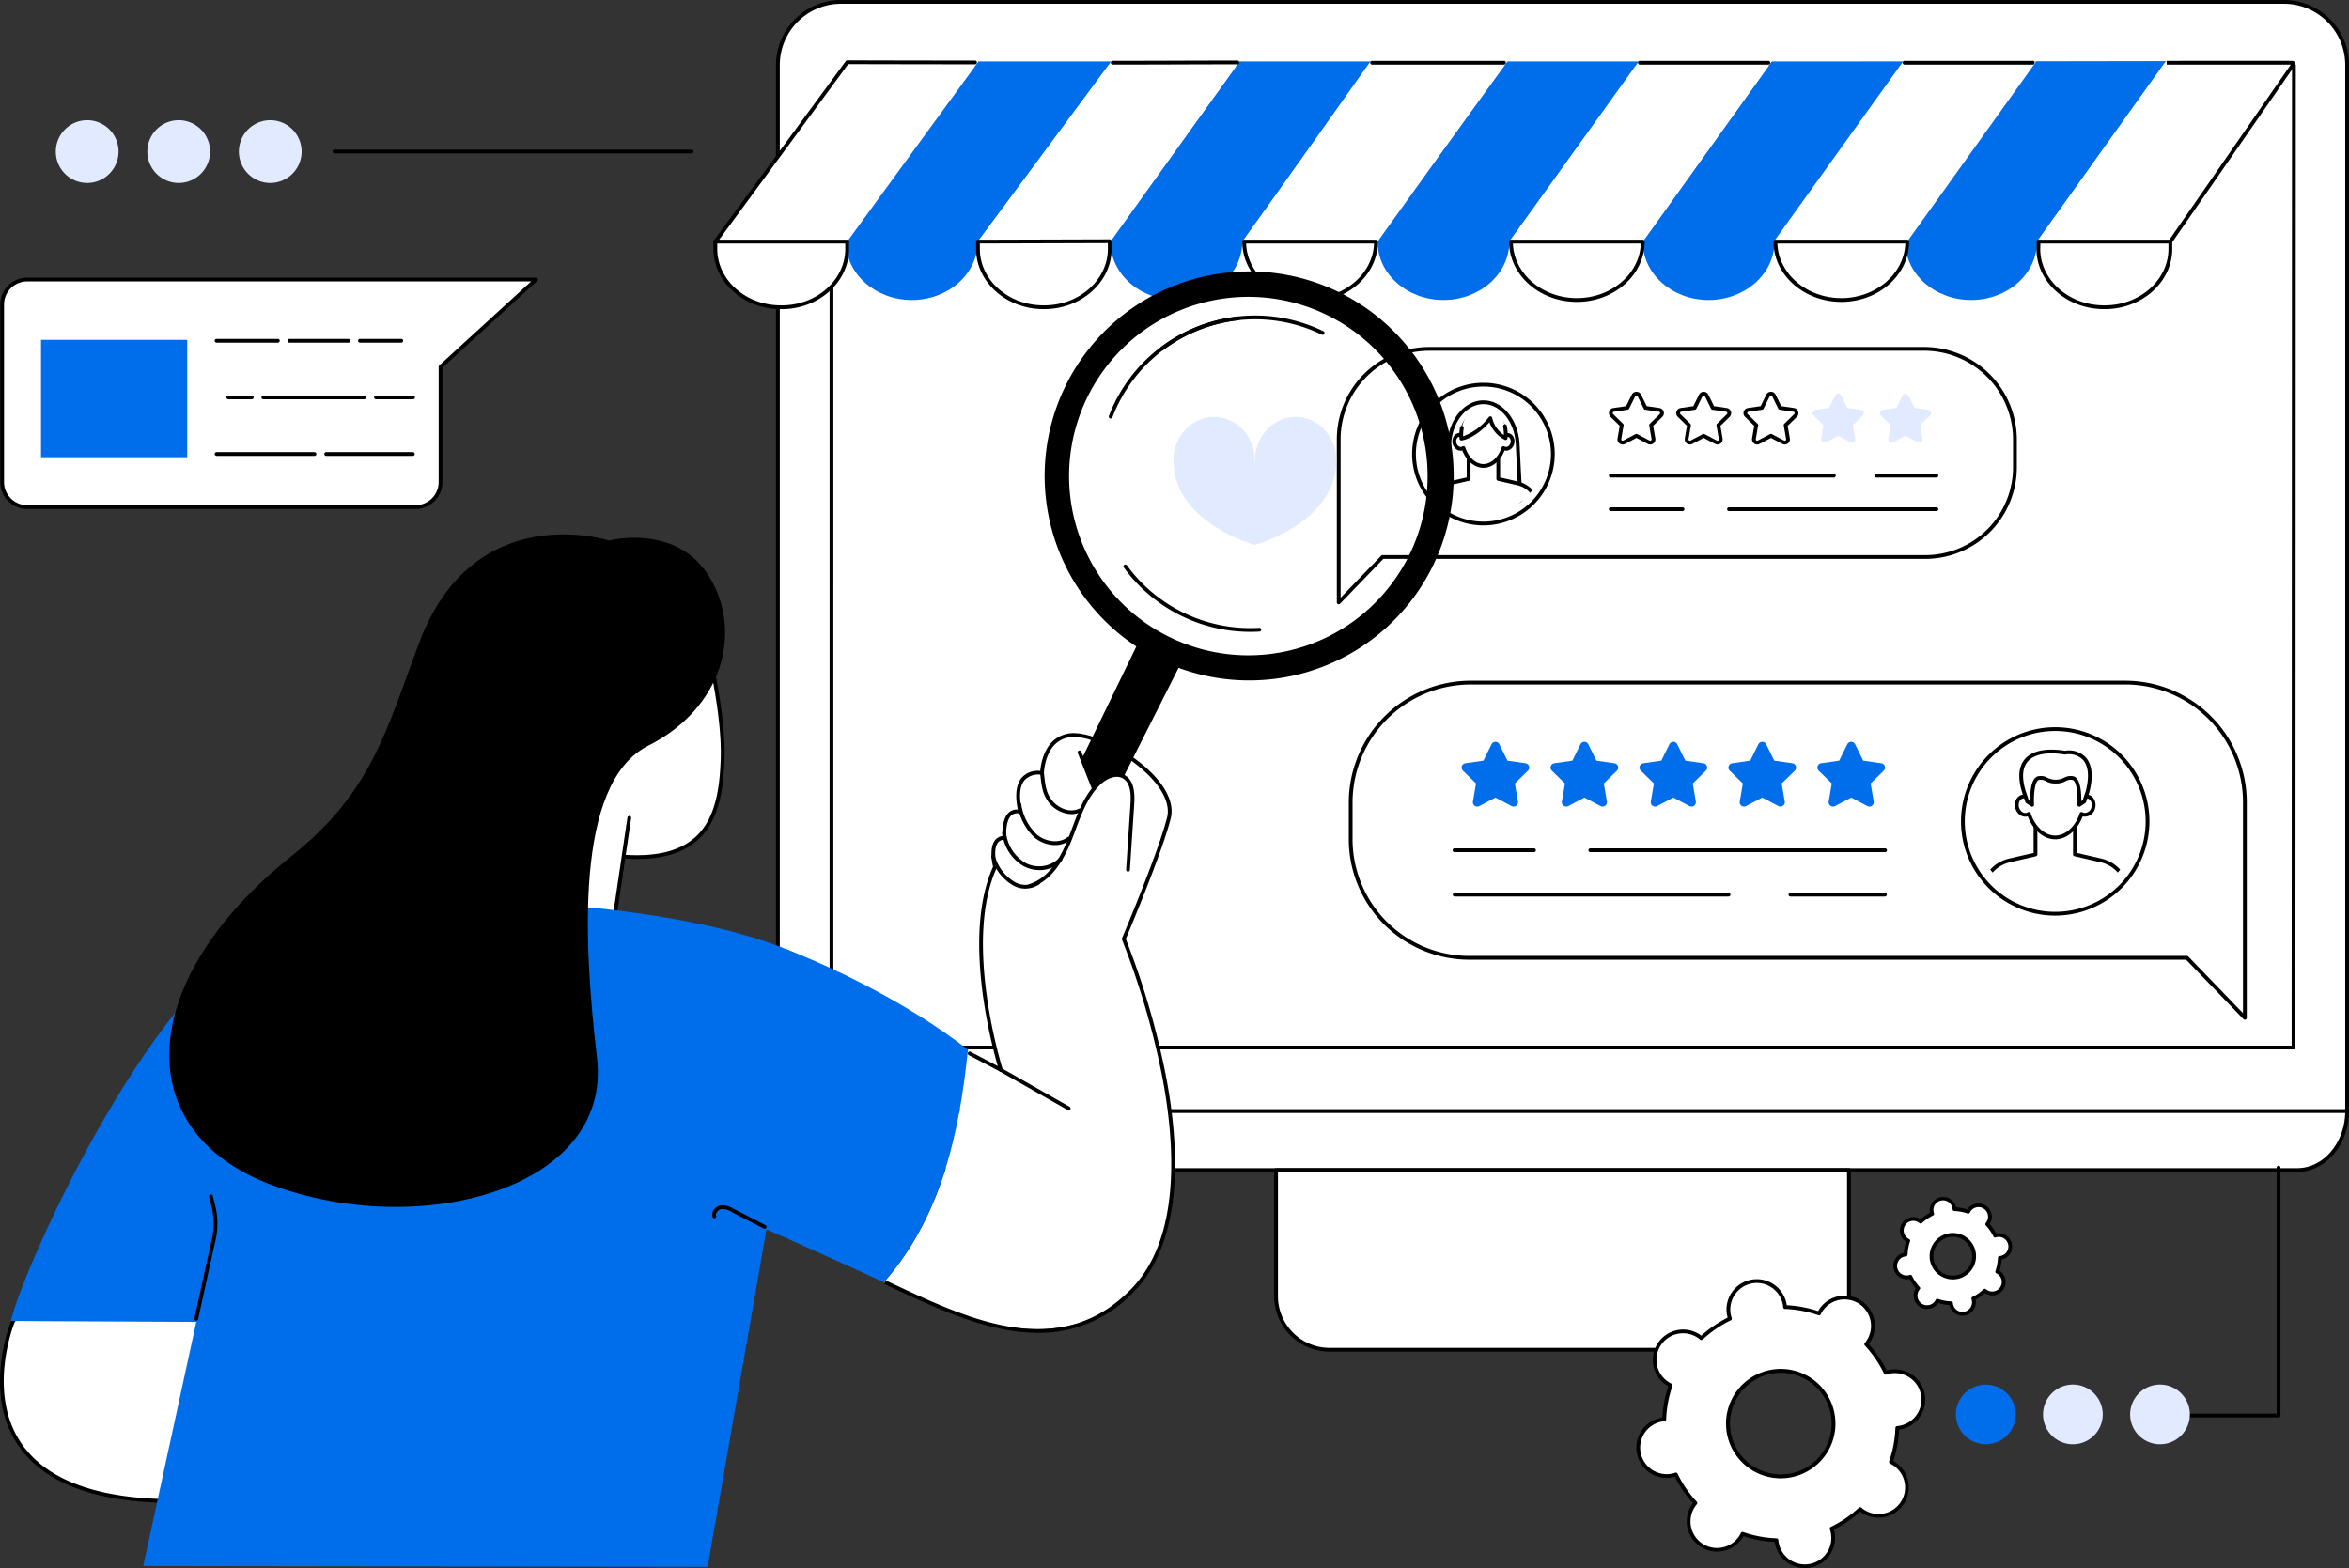<svg id="blue_theme" data-name="blue theme" xmlns="http://www.w3.org/2000/svg" xmlns:xlink="http://www.w3.org/1999/xlink" width="488.699" height="326.268" viewBox="0 0 488.699 326.268">
  <rect x="0" y="0" width="488.699" height="326.268" fill="#333333" stroke="none"/>
  <defs>
    <clipPath id="clip-path">
      <rect id="Rectangle_1409" data-name="Rectangle 1409" width="488.699" height="326.268" fill="none"/>
    </clipPath>
    <clipPath id="clip-path-2">
      <path id="Path_1644" data-name="Path 1644" d="M754.056,221.136a12.649,12.649,0,1,0,12.649-12.649,12.649,12.649,0,0,0-12.649,12.649" transform="translate(-754.056 -208.487)" fill="none"/>
    </clipPath>
    <clipPath id="clip-path-4">
      <path id="Path_1659" data-name="Path 1659" d="M1046.49,409.4a16.823,16.823,0,1,0,16.823-16.822A16.823,16.823,0,0,0,1046.49,409.4" transform="translate(-1046.49 -392.575)" fill="none"/>
    </clipPath>
  </defs>
  <g id="Group_633" data-name="Group 633">
    <g id="Group_632" data-name="Group 632" clip-path="url(#clip-path)">
      <path id="Path_1584" data-name="Path 1584" d="M734.358,566.831c-.479-.222-319.144,1.666-319.144,1.666-.389.444-2.9,2.459-2.9,2.459v4.513c0,6.8,4.652,12.315,10.39,12.315H728.393c5.738,0,10.39-5.514,10.39-12.315v-4.513s-3.947-3.9-4.426-4.126" transform="translate(-250.477 -344.335)" fill="#fff"/>
      <path id="Path_1585" data-name="Path 1585" d="M738.784,231.787H412.312V14.131A13.132,13.132,0,0,1,425.444,1H725.652a13.132,13.132,0,0,1,13.132,13.132Z" transform="translate(-250.477 -0.607)" fill="#fff"/>
      <path id="Path_1586" data-name="Path 1586" d="M738.176,231.573H411.7a.392.392,0,0,1-.393-.393V13.524A13.54,13.54,0,0,1,424.836,0H725.044a13.54,13.54,0,0,1,13.524,13.524V231.18a.392.392,0,0,1-.393.393M412.1,230.788H737.784V13.524A12.753,12.753,0,0,0,725.044.785H424.836A12.754,12.754,0,0,0,412.1,13.524Z" transform="translate(-249.869 0)"/>
      <path id="Path_1587" data-name="Path 1587" d="M744.281,238.106H440.111a.392.392,0,0,1-.392-.393l0-193.436c0-.469,1.738-2.492,5.167-6.013,5.174-5.313,5.706-5.313,5.881-5.313l292.36-.441h.148a1.641,1.641,0,0,1,1.211.291,1.031,1.031,0,0,1,.27.77l-.08,204.143a.392.392,0,0,1-.393.393M440.5,237.713h0Zm0-.392H743.889l.081-203.751a.369.369,0,0,0-.039-.213,1.66,1.66,0,0,0-.652-.063h-.152l-292.306.441c-1.1.539-9.807,9.481-10.318,10.593Z" transform="translate(-267.125 -19.749)"/>
      <path id="Path_1588" data-name="Path 1588" d="M727.786,600.969H422.095c-5.946,0-10.783-5.7-10.783-12.707a.393.393,0,1,1,.785,0c0,6.574,4.485,11.922,10,11.922H727.786c5.513,0,10-5.348,10-11.922a.393.393,0,0,1,.785,0c0,7.007-4.837,12.707-10.783,12.707" transform="translate(-249.869 -357.127)"/>
      <path id="Path_1589" data-name="Path 1589" d="M784.422,657.633H687.5a11.13,11.13,0,0,1-11.13-11.13V620.245H795.552V646.5a11.13,11.13,0,0,1-11.13,11.13" transform="translate(-410.889 -376.795)" fill="#fff"/>
      <path id="Path_1590" data-name="Path 1590" d="M783.815,657.418H686.89A11.535,11.535,0,0,1,675.368,645.9V619.636a.392.392,0,0,1,.392-.392H794.944a.392.392,0,0,1,.393.392V645.9a11.535,11.535,0,0,1-11.522,11.522M676.153,620.029V645.9a10.75,10.75,0,0,0,10.737,10.737h96.924A10.749,10.749,0,0,0,794.552,645.9V620.029Z" transform="translate(-410.282 -376.187)"/>
      <path id="Path_1591" data-name="Path 1591" d="M757.585,70.055H730.17l26.859-37.489h27.6Z" transform="translate(-443.573 -19.783)" fill="#006deb"/>
      <path id="Path_1592" data-name="Path 1592" d="M757.58,126.122c0,6.71-6.138,12.149-13.71,12.149s-13.71-5.439-13.71-12.149l13.71-1.263Z" transform="translate(-443.567 -75.851)" fill="#006deb"/>
      <path id="Path_1593" data-name="Path 1593" d="M616.021,70.055H588.6l26.859-37.489H642.88Z" transform="translate(-357.574 -19.783)" fill="#006deb"/>
      <path id="Path_1594" data-name="Path 1594" d="M616.015,126.122c0,6.71-6.138,12.149-13.71,12.149s-13.71-5.439-13.71-12.149l13.71-1.263Z" transform="translate(-357.568 -75.851)" fill="#006deb"/>
      <path id="Path_1595" data-name="Path 1595" d="M475.8,70.055H448.384l27.532-37.489h27.752Z" transform="translate(-272.391 -19.783)" fill="#006deb"/>
      <path id="Path_1596" data-name="Path 1596" d="M475.794,126.122c0,6.71-6.138,12.149-13.71,12.149s-13.71-5.439-13.71-12.149l13.71-1.263Z" transform="translate(-272.384 -75.851)" fill="#006deb"/>
      <path id="Path_1597" data-name="Path 1597" d="M898.139,70.055H870.723l26.859-37.489H925Z" transform="translate(-528.958 -19.783)" fill="#006deb"/>
      <path id="Path_1598" data-name="Path 1598" d="M898.133,125.466c0,6.71-6.138,12.149-13.71,12.149s-13.71-5.439-13.71-12.149l13.71-1.688Z" transform="translate(-528.953 -75.194)" fill="#006deb"/>
      <path id="Path_1599" data-name="Path 1599" d="M1037.273,70.055h-27.416l26.859-37.489h27.416Z" transform="translate(-613.482 -19.783)" fill="#006deb"/>
      <path id="Path_1600" data-name="Path 1600" d="M1037.267,125.466c0,6.71-6.138,12.149-13.71,12.149s-13.71-5.439-13.71-12.149l13.71-1.688Z" transform="translate(-613.475 -75.194)" fill="#006deb"/>
      <path id="Path_1601" data-name="Path 1601" d="M827.877,70.055l-27.683-.1,26.842-37.393h27.7Z" transform="translate(-486.113 -19.783)" fill="#fff"/>
      <path id="Path_1602" data-name="Path 1602" d="M828.285,128.078c0,6.71-6.138,12.149-13.71,12.149s-13.71-5.439-13.71-12.149h27.42Z" transform="translate(-486.52 -77.807)" fill="#fff"/>
      <path id="Path_1603" data-name="Path 1603" d="M813.967,140.013c-7.776,0-14.1-5.627-14.1-12.542a.392.392,0,0,1,.393-.393h27.42a.392.392,0,0,1,.392.393c0,6.916-6.326,12.542-14.1,12.542m-13.31-12.15c.235,6.3,6.116,11.365,13.31,11.365s13.075-5.063,13.31-11.365Z" transform="translate(-485.912 -77.199)"/>
      <path id="Path_1604" data-name="Path 1604" d="M895.336,33.041H868.653a.393.393,0,1,1,0-.785h26.684a.393.393,0,1,1,0,.785" transform="translate(-527.462 -19.595)"/>
      <path id="Path_1605" data-name="Path 1605" d="M968.061,70.055l-27.683-.1,26.842-37.393h27.7Z" transform="translate(-571.273 -19.783)" fill="#fff"/>
      <path id="Path_1606" data-name="Path 1606" d="M968.469,128.078c0,6.71-6.138,12.149-13.71,12.149s-13.71-5.439-13.71-12.149h27.42Z" transform="translate(-571.681 -77.807)" fill="#fff"/>
      <path id="Path_1607" data-name="Path 1607" d="M954.151,140.013c-7.776,0-14.1-5.627-14.1-12.542a.392.392,0,0,1,.392-.393h27.42a.392.392,0,0,1,.393.393c0,6.916-6.326,12.542-14.1,12.542m-13.31-12.15c.235,6.3,6.116,11.365,13.31,11.365s13.074-5.063,13.31-11.365Z" transform="translate(-571.073 -77.199)"/>
      <path id="Path_1608" data-name="Path 1608" d="M1035.52,33.041h-26.684a.393.393,0,0,1,0-.785h26.684a.393.393,0,1,1,0,.785" transform="translate(-612.623 -19.595)"/>
      <path id="Path_1609" data-name="Path 1609" d="M1094.272,134.454h-.21c-7.495,0-13.619-5.416-13.65-12.1V122.3l.048-1.5,8.834-4.7,18.583,4.62V122.3c0,.038,0,.075,0,.113-.068,6.658-6.133,12.037-13.6,12.037" transform="translate(-656.344 -70.53)" fill="#fff"/>
      <path id="Path_1610" data-name="Path 1610" d="M1093.665,134.239h-.21c-7.711,0-14.01-5.6-14.042-12.493v-.053l.048-1.512a.393.393,0,0,1,.208-.334l8.834-4.7a.4.4,0,0,1,.279-.035l18.583,4.62a.393.393,0,0,1,.3.381v1.7c-.071,6.851-6.349,12.425-14,12.425m-13.427-13.806-.041,1.272v.038c.03,6.456,5.977,11.71,13.257,11.71h.21c7.219,0,13.146-5.225,13.212-11.648v-1.387l-18.139-4.509Z" transform="translate(-655.736 -69.922)"/>
      <path id="Path_1611" data-name="Path 1611" d="M1133.074,32.929,1107.433,70.05H1079.68l26.768-37.489s22.747-.006,26.4,0a.241.241,0,0,1,.228.369" transform="translate(-655.899 -19.779)" fill="#fff"/>
      <path id="Path_1612" data-name="Path 1612" d="M1107.346,70.255h-27.418a.393.393,0,0,1,0-.785h27.213L1132.4,33.037c-4.353-.005-25.814,0-25.814,0v-.785s22.429-.006,26.081,0a.661.661,0,0,1,.59.349.613.613,0,0,1-.04.635l-25.546,36.85a.393.393,0,0,1-.323.169" transform="translate(-655.811 -19.591)"/>
      <path id="Path_1613" data-name="Path 1613" d="M572.8,32.561l-27,37.489H518.383l27.7-37.489s25.891-.008,26.722,0" transform="translate(-314.914 -19.778)" fill="#fff"/>
      <path id="Path_1614" data-name="Path 1614" d="M532.191,141.605h-.21c-7.495,0-13.574-5.412-13.605-12.1v-.051l0-1.5,27.415-.081v1.585c0,.038,0,.075,0,.113-.068,6.658-6.133,12.037-13.6,12.037" transform="translate(-314.91 -77.681)" fill="#fff"/>
      <path id="Path_1615" data-name="Path 1615" d="M531.583,141.389h-.21c-7.686,0-13.965-5.6-14-12.489l0-1.557a.393.393,0,0,1,.392-.391l27.415-.082h0a.393.393,0,0,1,.393.393v1.7c-.07,6.851-6.349,12.425-14,12.425m-13.419-13.654,0,1.163c.03,6.454,5.957,11.706,13.213,11.706h.21c7.219,0,13.146-5.225,13.212-11.648v-1.3Z" transform="translate(-314.303 -77.073)"/>
      <path id="Path_1616" data-name="Path 1616" d="M589.129,32.945a.393.393,0,0,1,0-.785c4.08,0,8.151-.013,12.322-.027,4.387-.015,8.884-.029,13.622-.03a.393.393,0,1,1,0,.785c-4.736,0-9.233.015-13.619.03-4.172.014-8.244.027-12.325.027" transform="translate(-357.653 -19.502)"/>
      <path id="Path_1617" data-name="Path 1617" d="M686.606,70.053H658.779l26.476-37.417,28.589-.073Z" transform="translate(-400.204 -19.782)" fill="#fff"/>
      <path id="Path_1618" data-name="Path 1618" d="M686.874,128.078c0,6.71-6.138,12.149-13.71,12.149s-13.71-5.439-13.71-12.149Z" transform="translate(-400.614 -77.807)" fill="#fff"/>
      <path id="Path_1619" data-name="Path 1619" d="M672.556,140.013c-7.776,0-14.1-5.627-14.1-12.542a.392.392,0,0,1,.393-.393h27.419a.392.392,0,0,1,.393.393c0,6.916-6.326,12.542-14.1,12.542m-13.31-12.15c.235,6.3,6.116,11.365,13.31,11.365s13.075-5.063,13.31-11.365Z" transform="translate(-400.007 -77.199)"/>
      <path id="Path_1620" data-name="Path 1620" d="M736.114,33.041h-9.392a.393.393,0,1,1,0-.785h27.4a.393.393,0,1,1,0,.785Z" transform="translate(-441.24 -19.595)"/>
      <path id="Path_1621" data-name="Path 1621" d="M392.986,134.454h-.21c-7.495,0-13.574-5.412-13.605-12.1V122.3l0-1.5,8.833-4.7,18.583,4.62V122.3c0,.038,0,.075,0,.113-.068,6.658-6.133,12.037-13.6,12.037" transform="translate(-230.344 -70.53)" fill="#fff"/>
      <path id="Path_1622" data-name="Path 1622" d="M392.378,134.239h-.209c-7.686,0-13.966-5.6-14-12.49V121.7l0-1.5a.392.392,0,0,1,.208-.346l8.833-4.7a.4.4,0,0,1,.279-.035l18.583,4.62a.393.393,0,0,1,.3.381v1.7c-.07,6.852-6.349,12.426-14,12.426M378.96,120.43l0,1.268v.046c.03,6.458,5.957,11.71,13.213,11.71h.209c7.22,0,13.147-5.225,13.213-11.648v-1.386l-18.139-4.51Z" transform="translate(-229.736 -69.922)"/>
      <path id="Path_1623" data-name="Path 1623" d="M433.923,32.562,406.6,70.05H379.179L407.05,32.562s26.042-.008,26.873,0" transform="translate(-230.349 -19.779)" fill="#fff"/>
      <path id="Path_1624" data-name="Path 1624" d="M405.989,70.1H378.572a.393.393,0,0,1-.316-.625L405.7,32.146a.394.394,0,0,1,.316-.16h0c.1,0,10.272.046,26.354.046h.2a.393.393,0,1,1,0,.785c-14.953-.014-24.854-.038-26.36-.045L379.348,69.31h26.642a.393.393,0,0,1,0,.785" transform="translate(-229.741 -19.431)"/>
      <path id="Path_1625" data-name="Path 1625" d="M709.571,237.692l9.118-9.444H831.607A18.649,18.649,0,0,0,850.256,209.6v-5.787a18.866,18.866,0,0,0-18.866-18.866H728.384a18.813,18.813,0,0,0-18.813,18.813Z" transform="translate(-431.06 -112.353)" fill="#fff"/>
      <path id="Path_1626" data-name="Path 1626" d="M708.964,237.477a.393.393,0,0,1-.393-.393V203.152a19.227,19.227,0,0,1,19.206-19.206H830.782A19.281,19.281,0,0,1,850.041,203.2v5.788A19.063,19.063,0,0,1,831,228.033H718.248l-9,9.324a.392.392,0,0,1-.282.12m18.813-52.746a18.442,18.442,0,0,0-18.421,18.421v32.961l8.443-8.745a.393.393,0,0,1,.282-.12H831a18.277,18.277,0,0,0,18.256-18.256V203.2a18.494,18.494,0,0,0-18.474-18.473Z" transform="translate(-430.452 -111.746)"/>
      <path id="Path_1627" data-name="Path 1627" d="M859.753,209.059l1.273,2.58,2.847.414a.685.685,0,0,1,.38,1.168l-2.06,2.008.486,2.835a.685.685,0,0,1-.994.722l-2.547-1.339-2.546,1.339a.685.685,0,0,1-.994-.722l.486-2.835-2.06-2.008a.685.685,0,0,1,.38-1.168l2.847-.414,1.273-2.58a.685.685,0,0,1,1.228,0" transform="translate(-518.689 -126.77)" fill="#fff"/>
      <path id="Path_1628" data-name="Path 1628" d="M855.665,218.651a1.079,1.079,0,0,1-1.061-1.261l.451-2.632-1.912-1.864a1.077,1.077,0,0,1,.6-1.838l2.643-.384,1.182-2.4a1.077,1.077,0,0,1,1.932,0l1.182,2.4,2.642.384a1.078,1.078,0,0,1,.6,1.838l-1.912,1.864.451,2.632a1.077,1.077,0,0,1-1.564,1.136l-2.363-1.242-2.364,1.242a1.074,1.074,0,0,1-.5.125m2.866-10.189a.286.286,0,0,0-.263.163L857,211.2a.393.393,0,0,1-.3.215l-2.847.414a.292.292,0,0,0-.162.5l2.06,2.008a.393.393,0,0,1,.113.347l-.487,2.835a.292.292,0,0,0,.424.308l2.547-1.338a.39.39,0,0,1,.365,0l2.547,1.338a.292.292,0,0,0,.424-.308l-.487-2.835a.393.393,0,0,1,.113-.347l2.06-2.008a.293.293,0,0,0-.162-.5l-2.847-.414a.392.392,0,0,1-.3-.215l-1.273-2.58a.285.285,0,0,0-.262-.163" transform="translate(-518.081 -126.162)"/>
      <path id="Path_1629" data-name="Path 1629" d="M895.4,209.059l1.273,2.58,2.847.414a.685.685,0,0,1,.38,1.168l-2.06,2.008.486,2.835a.685.685,0,0,1-.994.722l-2.547-1.339-2.546,1.339a.685.685,0,0,1-.994-.722l.486-2.835-2.06-2.008a.685.685,0,0,1,.38-1.168l2.847-.414,1.273-2.58a.685.685,0,0,1,1.228,0" transform="translate(-540.346 -126.77)" fill="#fff"/>
      <path id="Path_1630" data-name="Path 1630" d="M891.315,218.651a1.079,1.079,0,0,1-1.061-1.261l.451-2.632-1.912-1.864a1.078,1.078,0,0,1,.6-1.838l2.643-.384,1.182-2.4a1.078,1.078,0,0,1,1.932,0l1.182,2.4,2.643.384a1.078,1.078,0,0,1,.6,1.838l-1.912,1.864.451,2.632a1.077,1.077,0,0,1-1.564,1.136l-2.363-1.242-2.364,1.242a1.074,1.074,0,0,1-.5.125m2.866-10.189a.285.285,0,0,0-.263.163l-1.273,2.58a.392.392,0,0,1-.3.215l-2.847.414a.292.292,0,0,0-.162.5l2.06,2.008a.393.393,0,0,1,.113.347l-.487,2.835a.292.292,0,0,0,.424.308L894,216.493a.39.39,0,0,1,.365,0l2.547,1.338a.292.292,0,0,0,.424-.308l-.487-2.835a.393.393,0,0,1,.113-.347l2.06-2.008a.293.293,0,0,0-.162-.5l-2.847-.414a.392.392,0,0,1-.3-.215l-1.273-2.58a.284.284,0,0,0-.262-.163" transform="translate(-539.738 -126.162)"/>
      <path id="Path_1631" data-name="Path 1631" d="M931.053,209.059l1.273,2.58,2.847.414a.685.685,0,0,1,.38,1.168l-2.06,2.008.486,2.835a.685.685,0,0,1-.993.722l-2.547-1.339-2.546,1.339a.685.685,0,0,1-.994-.722l.486-2.835-2.06-2.008a.685.685,0,0,1,.38-1.168l2.847-.414,1.273-2.58a.685.685,0,0,1,1.228,0" transform="translate(-562.003 -126.77)" fill="#fff"/>
      <path id="Path_1632" data-name="Path 1632" d="M926.965,218.651a1.079,1.079,0,0,1-1.061-1.261l.451-2.632-1.913-1.864a1.078,1.078,0,0,1,.6-1.838l2.643-.384,1.182-2.4a1.077,1.077,0,0,1,1.932,0h0l1.182,2.4,2.643.384a1.078,1.078,0,0,1,.6,1.838l-1.912,1.864.451,2.632a1.077,1.077,0,0,1-1.563,1.136l-2.364-1.242-2.364,1.242a1.074,1.074,0,0,1-.5.125m2.866-10.189a.285.285,0,0,0-.262.163L928.3,211.2a.392.392,0,0,1-.3.215l-2.847.414a.292.292,0,0,0-.162.5l2.06,2.008a.393.393,0,0,1,.113.347l-.486,2.835a.292.292,0,0,0,.424.308l2.547-1.338a.391.391,0,0,1,.365,0l2.546,1.338a.292.292,0,0,0,.424-.308l-.486-2.835a.392.392,0,0,1,.113-.347l2.06-2.008a.293.293,0,0,0-.162-.5l-2.847-.414a.393.393,0,0,1-.3-.215l-1.273-2.58a.284.284,0,0,0-.262-.163" transform="translate(-561.395 -126.162)"/>
      <path id="Path_1633" data-name="Path 1633" d="M966.7,209.059l1.273,2.58,2.847.414a.685.685,0,0,1,.38,1.168l-2.06,2.008.486,2.835a.685.685,0,0,1-.994.722l-2.547-1.339-2.546,1.339a.685.685,0,0,1-.994-.722l.486-2.835-2.06-2.008a.685.685,0,0,1,.38-1.168l2.847-.414,1.273-2.58a.685.685,0,0,1,1.229,0" transform="translate(-583.66 -126.77)" fill="#e2eaff"/>
      <path id="Path_1634" data-name="Path 1634" d="M1002.352,209.059l1.273,2.58,2.847.414a.685.685,0,0,1,.38,1.168l-2.06,2.008.486,2.835a.685.685,0,0,1-.994.722l-2.547-1.339-2.546,1.339a.685.685,0,0,1-.994-.722l.486-2.835-2.06-2.008a.685.685,0,0,1,.38-1.168l2.847-.414,1.273-2.58a.685.685,0,0,1,1.229,0" transform="translate(-605.317 -126.77)" fill="#e2eaff"/>
      <path id="Path_1635" data-name="Path 1635" d="M778.372,218.362A14.442,14.442,0,1,1,763.93,203.92a14.442,14.442,0,0,1,14.442,14.442" transform="translate(-455.309 -123.88)" fill="#fff"/>
      <path id="Path_1636" data-name="Path 1636" d="M763.323,232.589a14.835,14.835,0,1,1,14.834-14.834,14.851,14.851,0,0,1-14.834,14.834m0-28.884a14.05,14.05,0,1,0,14.049,14.05,14.066,14.066,0,0,0-14.049-14.05" transform="translate(-454.702 -123.273)"/>
    </g>
  </g>
  <g id="Group_635" data-name="Group 635" transform="translate(295.972 81.833)">
    <g id="Group_634" data-name="Group 634" clip-path="url(#clip-path-2)">
      <path id="Path_1637" data-name="Path 1637" d="M781.344,237.49H765.53a.392.392,0,0,1-.392-.412l.787-15.723c.256-5.107,3.555-9.107,7.512-9.107s7.257,4,7.512,9.107l.787,15.723a.392.392,0,0,1-.392.412m-15.4-.785h14.989l-.766-15.311c-.235-4.688-3.19-8.361-6.728-8.361s-6.494,3.673-6.728,8.361Z" transform="translate(-760.788 -210.772)"/>
      <path id="Path_1638" data-name="Path 1638" d="M777.767,250.641a5.442,5.442,0,0,0-4.006-3.79l-4.07-.938v-5.14h-6.17v5.14l-4.07.938a5.442,5.442,0,0,0-4.006,3.79l-1.553,8.2H779.32Z" transform="translate(-753.958 -228.101)" fill="#fff"/>
      <path id="Path_1639" data-name="Path 1639" d="M778.712,258.628H753.287a.392.392,0,0,1-.385-.466l1.552-8.2a5.849,5.849,0,0,1,4.3-4.1l3.765-.867v-4.827a.392.392,0,0,1,.393-.393h6.17a.392.392,0,0,1,.393.393v4.827l3.765.867a5.839,5.839,0,0,1,4.295,4.064c0,.012.006.024.009.036l1.553,8.2a.393.393,0,0,1-.386.466m-24.952-.785h24.478l-1.461-7.718a5.054,5.054,0,0,0-3.712-3.5L769,245.688a.392.392,0,0,1-.3-.382v-4.747h-5.385v4.747a.393.393,0,0,1-.3.382l-4.069.937a5.053,5.053,0,0,0-3.717,3.518Z" transform="translate(-753.35 -227.493)"/>
      <path id="Path_1640" data-name="Path 1640" d="M782.052,223.235a1.1,1.1,0,0,0-.663.046c-.179-2.854-2.126-4.79-4.5-4.79s-4.324,1.936-4.5,4.79a1.1,1.1,0,0,0-.663-.046,1.488,1.488,0,0,0,.708,2.849,1.059,1.059,0,0,0,.3-.126c.688,2.108,2.291,3.722,4.16,3.722s3.473-1.614,4.161-3.722a1.064,1.064,0,0,0,.3.126,1.488,1.488,0,0,0,.708-2.849" transform="translate(-764.236 -214.564)" fill="#fff"/>
      <path id="Path_1641" data-name="Path 1641" d="M776.277,229.465c-1.825,0-3.551-1.43-4.393-3.6a1.536,1.536,0,0,1-1.252-.274,2.051,2.051,0,0,1-.623-2.507,1.534,1.534,0,0,1,1.008-.836,1.452,1.452,0,0,1,.408-.042,4.855,4.855,0,0,1,9.706,0,1.392,1.392,0,0,1,.408.042,1.535,1.535,0,0,1,1.008.836,2.051,2.051,0,0,1-.623,2.507,1.538,1.538,0,0,1-1.253.274c-.843,2.17-2.569,3.6-4.393,3.6m-4.16-4.507a.387.387,0,0,1,.136.025.392.392,0,0,1,.237.246c.673,2.064,2.195,3.451,3.787,3.451s3.114-1.387,3.787-3.451a.393.393,0,0,1,.578-.213.683.683,0,0,0,.187.08.771.771,0,0,0,.635-.142,1.269,1.269,0,0,0,.378-1.522.767.767,0,0,0-.493-.423.711.711,0,0,0-.428.032.392.392,0,0,1-.532-.341c-.161-2.563-1.89-4.422-4.112-4.422s-3.951,1.859-4.112,4.422a.392.392,0,0,1-.532.341.716.716,0,0,0-.429-.032.767.767,0,0,0-.493.423,1.269,1.269,0,0,0,.378,1.522.761.761,0,0,0,.634.142.651.651,0,0,0,.188-.08.392.392,0,0,1,.2-.058" transform="translate(-763.628 -213.957)"/>
      <path id="Path_1642" data-name="Path 1642" d="M774.562,222.792c2.252-.424,4.6-2.43,6.009-4.238a6.2,6.2,0,0,0,3.185,4.139s.709-6.389-4.615-6.183-4.579,6.282-4.579,6.282" transform="translate(-766.491 -213.358)" fill="#fff"/>
      <path id="Path_1643" data-name="Path 1643" d="M773.954,225.748a.392.392,0,0,1-.39-.345,8.693,8.693,0,0,1,.1-2.4.393.393,0,0,1,.772.142,8.223,8.223,0,0,0-.126,1.722,11.7,11.7,0,0,0,5.338-3.992.392.392,0,0,1,.7.175,5.973,5.973,0,0,0,2.437,3.56,8.677,8.677,0,0,0-.16-1.762.392.392,0,0,1,.769-.155,9.316,9.316,0,0,1,.143,2.606.392.392,0,0,1-.549.316,6.7,6.7,0,0,1-3.209-3.662c-1.406,1.606-3.579,3.378-5.754,3.787a.376.376,0,0,1-.073.007" transform="translate(-765.883 -215.922)"/>
    </g>
  </g>
  <g id="Group_637" data-name="Group 637">
    <g id="Group_636" data-name="Group 636" clip-path="url(#clip-path)">
      <path id="Path_1645" data-name="Path 1645" d="M1006.427,251.923H993.948a.393.393,0,0,1,0-.785h12.479a.393.393,0,1,1,0,.785" transform="translate(-603.579 -152.565)"/>
      <path id="Path_1646" data-name="Path 1646" d="M899.591,251.923h-46.38a.393.393,0,1,1,0-.785h46.38a.393.393,0,1,1,0,.785" transform="translate(-518.081 -152.565)"/>
      <path id="Path_1647" data-name="Path 1647" d="M959.007,269.712H915.889a.393.393,0,1,1,0-.785h43.118a.393.393,0,1,1,0,.785" transform="translate(-556.158 -163.371)"/>
      <path id="Path_1648" data-name="Path 1648" d="M868.1,269.712H853.211a.393.393,0,1,1,0-.785H868.1a.393.393,0,1,1,0,.785" transform="translate(-518.081 -163.371)"/>
      <path id="Path_1649" data-name="Path 1649" d="M901.952,431.613l-12.057-12.488H740.577a24.66,24.66,0,0,1-24.66-24.66v-7.653a24.948,24.948,0,0,1,24.948-24.947H877.074a24.878,24.878,0,0,1,24.878,24.878Z" transform="translate(-434.915 -219.83)" fill="#fff"/>
      <path id="Path_1650" data-name="Path 1650" d="M901.345,431.4a.391.391,0,0,1-.282-.12L889.121,418.91H739.97a25.081,25.081,0,0,1-25.053-25.053V386.2a25.369,25.369,0,0,1,25.34-25.34h136.21a25.3,25.3,0,0,1,25.27,25.27v44.871a.393.393,0,0,1-.246.364.383.383,0,0,1-.147.029M740.257,361.649A24.583,24.583,0,0,0,715.7,386.2v7.653a24.3,24.3,0,0,0,24.268,24.268H889.287a.392.392,0,0,1,.282.12l11.383,11.789v-43.9a24.513,24.513,0,0,0-24.485-24.485Z" transform="translate(-434.307 -219.223)"/>
      <path id="Path_1651" data-name="Path 1651" d="M1078.831,405.707a19.207,19.207,0,1,1-19.207-19.207,19.207,19.207,0,0,1,19.207,19.207" transform="translate(-632.047 -234.796)" fill="#fff"/>
      <path id="Path_1652" data-name="Path 1652" d="M1059.016,424.7a19.6,19.6,0,1,1,19.6-19.6,19.621,19.621,0,0,1-19.6,19.6m0-38.414A18.814,18.814,0,1,0,1077.83,405.1a18.835,18.835,0,0,0-18.814-18.815" transform="translate(-631.439 -234.189)"/>
    </g>
  </g>
  <g id="Group_639" data-name="Group 639" transform="translate(410.754 154.088)">
    <g id="Group_638" data-name="Group 638" clip-path="url(#clip-path-4)">
      <path id="Path_1653" data-name="Path 1653" d="M1078.025,448.636a7.236,7.236,0,0,0-5.327-5.041l-5.413-1.247v-6.836h-8.205v6.836l-5.412,1.247a7.237,7.237,0,0,0-5.328,5.041l-2.065,10.909h33.815Z" transform="translate(-1046.359 -418.66)" fill="#fff"/>
      <path id="Path_1654" data-name="Path 1654" d="M1079.483,459.329h-33.815a.392.392,0,0,1-.385-.465l2.064-10.909a7.644,7.644,0,0,1,5.625-5.351l5.108-1.177V434.9a.392.392,0,0,1,.393-.393h8.2a.393.393,0,0,1,.393.393v6.523l5.108,1.177a7.633,7.633,0,0,1,5.616,5.315c0,.012.006.024.009.036l2.065,10.909a.393.393,0,0,1-.386.465m-33.341-.785h32.867l-1.973-10.424a6.848,6.848,0,0,0-5.033-4.75l-5.413-1.247a.393.393,0,0,1-.3-.382V435.3h-7.42v6.443a.393.393,0,0,1-.3.382l-5.412,1.247a6.848,6.848,0,0,0-5.039,4.768Z" transform="translate(-1045.752 -418.051)"/>
      <path id="Path_1655" data-name="Path 1655" d="M1083.777,412.6a1.445,1.445,0,0,0-.873.061c-.236-3.76-2.8-6.31-5.932-6.31s-5.7,2.55-5.932,6.31a1.446,1.446,0,0,0-.873-.061,1.96,1.96,0,0,0,.933,3.753,1.405,1.405,0,0,0,.393-.166c.906,2.777,3.018,4.9,5.479,4.9s4.574-2.126,5.48-4.9a1.4,1.4,0,0,0,.393.166,1.96,1.96,0,0,0,.933-3.753" transform="translate(-1060.149 -400.946)" fill="#fff"/>
      <path id="Path_1656" data-name="Path 1656" d="M1076.364,420.875c-2.38,0-4.633-1.9-5.71-4.766l-.067.018A1.9,1.9,0,0,1,1069,415.8a2.579,2.579,0,0,1-.782-3.146,1.9,1.9,0,0,1,1.246-1.036,1.812,1.812,0,0,1,.617-.043c.416-3.63,3-6.217,6.282-6.217s5.867,2.588,6.284,6.217a1.841,1.841,0,0,1,.617.043,1.9,1.9,0,0,1,1.246,1.036,2.5,2.5,0,0,1,.165,1.712,2.2,2.2,0,0,1-2.533,1.767l-.067-.018c-1.077,2.868-3.33,4.766-5.711,4.766m-5.479-5.687a.4.4,0,0,1,.137.024.393.393,0,0,1,.237.247c.9,2.77,2.955,4.632,5.106,4.632s4.2-1.861,5.107-4.632a.392.392,0,0,1,.577-.214,1.049,1.049,0,0,0,.284.12,1.418,1.418,0,0,0,1.582-1.194,1.715,1.715,0,0,0-.106-1.174,1.13,1.13,0,0,0-.732-.623h0a1.037,1.037,0,0,0-.638.046.388.388,0,0,1-.353-.036.392.392,0,0,1-.179-.305c-.216-3.443-2.546-5.942-5.541-5.942s-5.323,2.5-5.54,5.942a.392.392,0,0,1-.532.342,1.047,1.047,0,0,0-.638-.046,1.128,1.128,0,0,0-.732.623,1.794,1.794,0,0,0,.537,2.161,1.123,1.123,0,0,0,.938.207,1,1,0,0,0,.283-.12.391.391,0,0,1,.2-.057" transform="translate(-1059.542 -400.338)"/>
      <path id="Path_1657" data-name="Path 1657" d="M1080.407,398.627c-5.084-.854-10.995.205-8.5,8.216l.649,1.921,1.038.7s-.292-5.281,1.362-5.556c1.565-.259,1.664.779,3.542.73,1.878.049,1.978-.99,3.542-.73,1.655.275,1.363,5.556,1.363,5.556l1.038-.7.649-1.921c1.652-6.224-1-8.678-4.687-8.216" transform="translate(-1061.574 -396.102)" fill="#fff"/>
      <path id="Path_1658" data-name="Path 1658" d="M1072.991,409.252a.4.4,0,0,1-.22-.068l-1.038-.7a.4.4,0,0,1-.151-.2l-.649-1.921c-.975-3.123-.784-5.486.564-7.031,2.037-2.336,6.057-2.08,8.313-1.707a4.838,4.838,0,0,1,4.37,1.4c.92,1.053,1.786,3.177.687,7.314l-.656,1.946a.4.4,0,0,1-.151.2l-1.038.7a.393.393,0,0,1-.612-.347c.11-1.988-.144-5-1.035-5.147a2.022,2.022,0,0,0-1.437.261,3.98,3.98,0,0,1-2.05.474,3.925,3.925,0,0,1-2.03-.474,2.019,2.019,0,0,0-1.438-.261c-.892.148-1.145,3.159-1.035,5.147a.393.393,0,0,1-.392.414m7.972-6.383a3.269,3.269,0,0,1,.539.047c1.577.262,1.737,3.533,1.716,5.186l.292-.2.606-1.8c.792-2.986.612-5.267-.528-6.571a4.142,4.142,0,0,0-3.739-1.13.393.393,0,0,1-.114,0c-3.543-.6-6.33-.07-7.647,1.441-1.156,1.325-1.294,3.435-.409,6.272l.6,1.788.291.2c-.021-1.652.139-4.924,1.716-5.186a2.778,2.778,0,0,1,1.91.33,3.843,3.843,0,0,0,3.394,0,2.883,2.883,0,0,1,1.37-.377" transform="translate(-1060.967 -395.493)"/>
    </g>
  </g>
  <g id="Group_641" data-name="Group 641">
    <g id="Group_640" data-name="Group 640" clip-path="url(#clip-path)">
      <path id="Path_1660" data-name="Path 1660" d="M969.509,393.75l-1.683,3.411-3.765.547a.906.906,0,0,0-.5,1.545l2.724,2.655-.643,3.75a.906.906,0,0,0,1.314.955l3.367-1.77,3.367,1.77a.906.906,0,0,0,1.314-.955l-.643-3.75,2.724-2.655a.906.906,0,0,0-.5-1.545l-3.765-.547-1.684-3.411a.906.906,0,0,0-1.624,0" transform="translate(-585.189 -238.894)" fill="#006deb"/>
      <path id="Path_1661" data-name="Path 1661" d="M922.367,393.75l-1.683,3.411-3.765.547a.906.906,0,0,0-.5,1.545l2.724,2.655-.643,3.75a.905.905,0,0,0,1.314.955l3.367-1.77,3.367,1.77a.906.906,0,0,0,1.314-.955l-.643-3.75,2.724-2.655a.906.906,0,0,0-.5-1.545l-3.765-.547-1.684-3.411a.906.906,0,0,0-1.624,0" transform="translate(-556.551 -238.894)" fill="#006deb"/>
      <path id="Path_1662" data-name="Path 1662" d="M875.225,393.75l-1.683,3.411-3.765.547a.906.906,0,0,0-.5,1.545L872,401.908l-.643,3.75a.906.906,0,0,0,1.314.955l3.367-1.77,3.367,1.77a.906.906,0,0,0,1.314-.955l-.643-3.75,2.724-2.655a.906.906,0,0,0-.5-1.545l-3.764-.547-1.684-3.411a.906.906,0,0,0-1.624,0" transform="translate(-527.912 -238.894)" fill="#006deb"/>
      <path id="Path_1663" data-name="Path 1663" d="M828.084,393.75l-1.683,3.411-3.765.547a.906.906,0,0,0-.5,1.545l2.724,2.655-.643,3.75a.906.906,0,0,0,1.314.955l3.367-1.77,3.367,1.77a.906.906,0,0,0,1.314-.955l-.643-3.75,2.724-2.655a.906.906,0,0,0-.5-1.545l-3.765-.547-1.684-3.411a.906.906,0,0,0-1.624,0" transform="translate(-499.274 -238.894)" fill="#006deb"/>
      <path id="Path_1664" data-name="Path 1664" d="M780.942,393.75l-1.684,3.411-3.765.547a.906.906,0,0,0-.5,1.545l2.724,2.655-.643,3.75a.906.906,0,0,0,1.314.955l3.367-1.77,3.367,1.77a.906.906,0,0,0,1.314-.955l-.643-3.75,2.724-2.655a.906.906,0,0,0-.5-1.545l-3.764-.547-1.684-3.411a.906.906,0,0,0-1.624,0" transform="translate(-470.636 -238.894)" fill="#006deb"/>
      <path id="Path_1665" data-name="Path 1665" d="M786.887,450.5h-16.5a.393.393,0,1,1,0-.785h16.5a.393.393,0,1,1,0,.785" transform="translate(-467.766 -273.199)"/>
      <path id="Path_1666" data-name="Path 1666" d="M903.609,450.5H842.277a.393.393,0,0,1,0-.785h61.331a.393.393,0,1,1,0,.785" transform="translate(-511.44 -273.199)"/>
      <path id="Path_1667" data-name="Path 1667" d="M827.4,474.023H770.385a.393.393,0,0,1,0-.785H827.4a.393.393,0,0,1,0,.785" transform="translate(-467.766 -287.489)"/>
      <path id="Path_1668" data-name="Path 1668" d="M968.05,474.023H948.355a.393.393,0,0,1,0-.785H968.05a.393.393,0,0,1,0,.785" transform="translate(-575.881 -287.489)"/>
      <path id="Path_1669" data-name="Path 1669" d="M316.886,353.706c.414-11.884-4.849-30.347-4.849-30.347L298.5,322.223,274.848,340.59s-6.362,30.5,19.731,33.24c19.445,2.043,21.918-8.954,22.307-20.124" transform="translate(-166.553 -195.748)" fill="#fff"/>
      <path id="Path_1670" data-name="Path 1670" d="M298.469,373.864a43.136,43.136,0,0,1-4.509-.252c-7.05-.741-12.411-3.564-15.932-8.392-7.244-9.931-4.174-25.166-4.142-25.318a.392.392,0,0,1,.144-.23l23.656-18.367a.382.382,0,0,1,.274-.081l13.534,1.136a.392.392,0,0,1,.345.283c.053.185,5.275,18.659,4.864,30.468l-.392-.014.392.014c-.213,6.106-1.058,12.895-5.715,16.943-2.934,2.551-7.053,3.809-12.517,3.809M274.628,340.2c-.288,1.541-2.638,15.412,4.037,24.559,3.385,4.639,8.559,7.355,15.378,8.072,7.536.791,12.91-.31,16.429-3.37,4.429-3.851,5.238-10.44,5.445-16.378.381-10.925-4.129-27.676-4.761-29.964l-13.109-1.1Z" transform="translate(-165.975 -195.14)"/>
      <path id="Path_1671" data-name="Path 1671" d="M270.373,425.694a28.707,28.707,0,0,1,4.055-1.219l3.322-21.574s-3.068-14.858-5.668-17.879-10.545-2.5-11.975,2.218-4.109,4.479-6.312,3.575l-12.1,32.5a123.248,123.248,0,0,1,28.684,2.378" transform="translate(-146.825 -232.753)" fill="#fff"/>
      <path id="Path_1672" data-name="Path 1672" d="M242.423,433.281a.392.392,0,0,1-.365-.536L253.9,402.622a.392.392,0,1,1,.73.287l-11.842,30.122a.392.392,0,0,1-.365.249" transform="translate(-147.032 -244.439)"/>
      <path id="Path_1673" data-name="Path 1673" d="M325.568,452.9a.353.353,0,0,1-.058,0,.393.393,0,0,1-.331-.445l2.9-19.622a.393.393,0,0,1,.777.115l-2.9,19.622a.393.393,0,0,1-.388.335" transform="translate(-197.542 -262.736)"/>
      <path id="Path_1674" data-name="Path 1674" d="M3.22,681.515s-14.713,35.7,30.61,37.236l13.343-43.734-35.949-5.935Z" transform="translate(-0.571 -406.463)" fill="#fff"/>
      <path id="Path_1675" data-name="Path 1675" d="M33.259,718.535h-.013c-14.768-.5-24.779-4.667-29.754-12.378-7.042-10.915-1.264-25.256-1.2-25.4a.4.4,0,0,1,.033-.063l8-12.433a.387.387,0,0,1,.394-.175l35.949,5.935a.392.392,0,0,1,.312.5L33.634,718.257a.392.392,0,0,1-.375.278M3,681.088c-.3.75-5.509,14.323,1.154,24.647,4.795,7.428,14.49,11.466,28.817,12L46.1,674.723,10.843,668.9Z" transform="translate(0 -405.855)"/>
      <path id="Path_1676" data-name="Path 1676" d="M518.389,432.1s7.52-17.691,9.4-25.2-12.42-16.847-19.31-17.206-7.091,7.868-7.091,7.868c-7.112-.643-4.489,8.112-4.489,8.112-3.881-1-3.346,5.374-3.346,5.374-3.515.069-1.936,6.067-1.936,6.067-7.233,15.791,1.211,42.23,1.211,42.23-2.4-1.079-4.186-2.329-6.893-3.7-1.276,11.232-3.587,32.213-17.451,47.9,16.383,7.677,36.936,16.9,52.271,1.1,19.224-19.817-2.366-72.537-2.366-72.537" transform="translate(-284.6 -236.732)" fill="#fff"/>
      <path id="Path_1677" data-name="Path 1677" d="M545.205,433.669a.392.392,0,0,1-.116-.767c3.338-1.039,5.977-4.106,8.067-9.379.292-.736.571-1.484.851-2.233,1.269-3.4,2.581-6.918,5.181-9.516,1.414-1.413,3.767-2.675,5.742-1.58,2.085,1.155,2.145,4.021,2.01,6.077l-.9,13.635a.393.393,0,1,1-.783-.051l.9-13.636c.122-1.842.088-4.4-1.606-5.338-1.492-.825-3.489.132-4.807,1.449-2.479,2.477-3.761,5.912-5,9.234-.281.754-.562,1.507-.856,2.248-2.183,5.507-4.984,8.725-8.564,9.839a.4.4,0,0,1-.117.018" transform="translate(-330.97 -248.938)"/>
      <path id="Path_1678" data-name="Path 1678" d="M532.486,460.141a5.255,5.255,0,0,1-2.27-.532,9.853,9.853,0,0,1-4.791-6.087.393.393,0,0,1,.779-.1,9.048,9.048,0,0,0,4.349,5.479,4.379,4.379,0,0,0,4.415-.3.393.393,0,0,1,.414.667,5.466,5.466,0,0,1-2.9.876" transform="translate(-319.19 -275.243)"/>
      <path id="Path_1679" data-name="Path 1679" d="M538.966,448.6a6.957,6.957,0,0,1-3.289-.82,9.106,9.106,0,0,1-4.431-6.9.392.392,0,1,1,.779-.1,8.312,8.312,0,0,0,4.024,6.31,5.955,5.955,0,0,0,7.007-.97.392.392,0,1,1,.583.525,6.273,6.273,0,0,1-4.673,1.955" transform="translate(-322.727 -267.564)"/>
      <path id="Path_1680" data-name="Path 1680" d="M547.113,434.246a6.854,6.854,0,0,1-4.318-1.617,11.736,11.736,0,0,1-3.488-6.78.392.392,0,0,1,.769-.157,10.992,10.992,0,0,0,3.229,6.34c1.672,1.431,4.528,2.037,6.412.573a.393.393,0,1,1,.482.62,4.956,4.956,0,0,1-3.086,1.02" transform="translate(-327.621 -258.414)"/>
      <path id="Path_1681" data-name="Path 1681" d="M557.844,417.718a6.289,6.289,0,0,1-4.7-2.411c-1.319-1.678-1.514-3.379-1.74-5.349-.028-.247-.057-.5-.089-.758a.393.393,0,1,1,.779-.1c.032.261.061.515.09.765.221,1.927.4,3.449,1.577,4.953,1.222,1.556,3.595,2.708,5.585,1.784a.393.393,0,1,1,.331.712,4.327,4.327,0,0,1-1.838.4" transform="translate(-334.921 -248.319)"/>
      <path id="Path_1682" data-name="Path 1682" d="M574.473,405.939a.392.392,0,0,1-.365-.249l-2.883-7.333a.393.393,0,0,1,.731-.288l2.883,7.334a.393.393,0,0,1-.222.509.4.4,0,0,1-.143.027" transform="translate(-346.998 -241.674)"/>
      <path id="Path_1683" data-name="Path 1683" d="M500.788,513.455a35.551,35.551,0,0,1-5.061-.376c-8.69-1.25-17.668-5.463-25.589-9.181l-1.061-.5a.393.393,0,1,1,.333-.711l1.062.5c16.321,7.659,34.819,16.342,49.692,1.134,10.25-10.481,9.2-29.652,6.51-43.889a163.731,163.731,0,0,0-8.424-28.788.394.394,0,0,1,0-.3c.075-.176,7.53-17.749,9.38-25.141.484-1.936-.181-4.2-1.924-6.563-4.014-5.429-12.448-9.917-17.025-10.156a5.551,5.551,0,0,0-4.234,1.391c-2.321,2.15-2.442,6.055-2.443,6.094a.393.393,0,0,1-.427.381,3.943,3.943,0,0,0-3.623,1.137c-1.728,2.115-.468,6.428-.455,6.471a.392.392,0,0,1-.474.493,1.83,1.83,0,0,0-1.74.277c-1.157.977-1.2,3.713-1.118,4.684a.392.392,0,0,1-.383.425,1.616,1.616,0,0,0-1.349.628c-1.11,1.468-.224,4.912-.215,4.947a.392.392,0,0,1-.023.263c-7.086,15.47,1.144,41.684,1.228,41.947a.392.392,0,0,1-.557.466l-2.037-1.077c-1.391-.736-2.534-1.341-4.446-2.337a.392.392,0,1,1,.363-.7c1.914,1,3.058,1.6,4.45,2.339l1.209.639c-1.383-4.78-7.346-27.377-.98-41.484-.169-.709-.829-3.878.381-5.481a2.3,2.3,0,0,1,1.557-.908c-.034-1.028.016-3.776,1.414-4.957a2.4,2.4,0,0,1,1.814-.547c-.309-1.353-.836-4.647.752-6.59a4.478,4.478,0,0,1,3.9-1.451c.1-1.124.548-4.277,2.669-6.242a6.315,6.315,0,0,1,4.809-1.6c4.748.248,13.477,4.877,17.615,10.474,1.888,2.552,2.6,5.049,2.055,7.221-1.773,7.082-8.618,23.361-9.355,25.106a165.11,165.11,0,0,1,8.406,28.778c2.725,14.425,3.772,33.871-6.717,44.6a26.792,26.792,0,0,1-19.937,8.584" transform="translate(-284.824 -236.123)"/>
      <path id="Path_1684" data-name="Path 1684" d="M544.008,574.964a.39.39,0,0,1-.194-.051L529.7,566.9a.392.392,0,1,1,.387-.682l14.11,8.013a.392.392,0,0,1-.194.734" transform="translate(-321.671 -343.942)"/>
      <path id="Path_1685" data-name="Path 1685" d="M581.984,364.631c-2.556-.767-3.586-.362-6.38,2.232L573.2,361.1l13.042-26.893,9.045,4.061Z" transform="translate(-348.214 -203.032)"/>
      <path id="Path_1686" data-name="Path 1686" d="M572.094,221.391c-.254-.175-.5-.35-.754-.531a42.551,42.551,0,1,1,.754.531M617.2,155.66a37.294,37.294,0,1,0,.668.471c-.221-.159-.445-.317-.668-.471" transform="translate(-336.332 -87.314)"/>
      <path id="Path_1687" data-name="Path 1687" d="M621.9,313.26a32.495,32.495,0,0,1-26.325-13.385.392.392,0,1,1,.634-.463,31.724,31.724,0,0,0,27.528,13.011.392.392,0,1,1,.044.783q-.943.054-1.881.054" transform="translate(-361.763 -181.793)"/>
      <path id="Path_1688" data-name="Path 1688" d="M615.494,174.494a.392.392,0,0,1-.235-.707A32.507,32.507,0,0,1,649,170.53a.393.393,0,1,1-.342.707,31.72,31.72,0,0,0-32.933,3.179.389.389,0,0,1-.235.078" transform="translate(-373.67 -101.61)"/>
      <path id="Path_1689" data-name="Path 1689" d="M588.1,189a.388.388,0,0,1-.141-.026.393.393,0,0,1-.225-.508A32.505,32.505,0,0,1,614.6,167.789a.392.392,0,1,1,.085.78,31.722,31.722,0,0,0-26.22,20.179.393.393,0,0,1-.366.251" transform="translate(-357.029 -101.929)"/>
      <path id="Path_1690" data-name="Path 1690" d="M647.4,221.012c-4.67,0-8.457,4.054-8.457,9.056a.116.116,0,1,1-.065,0c0-5-3.786-9.056-8.457-9.056s-8.457,4.054-8.457,9.056c0,12.949,16.913,17.567,16.913,17.567l.032-.047.033.047s16.913-4.618,16.913-17.567c0-5-3.786-9.056-8.457-9.056" transform="translate(-377.839 -134.263)" fill="#e2eaff"/>
      <path id="Path_1691" data-name="Path 1691" d="M33.286,616.186l117.427.178,12.249-70.3s31.048-45.368,7.233-56.846-82.958-15.259-108.534-6.34S8.1,554.569,5.75,565.207l38.578.19Z" transform="translate(-3.493 -290.344)" fill="#006deb"/>
      <path id="Path_1692" data-name="Path 1692" d="M103.427,659.415a.4.4,0,0,1-.083-.009.393.393,0,0,1-.3-.467c.022-.1,2.242-10.364,3.59-16.31a15.059,15.059,0,0,0-.059-7.111l-.489-1.918a.393.393,0,0,1,.761-.194l.489,1.918a15.839,15.839,0,0,1,.063,7.478c-1.347,5.942-3.566,16.2-3.588,16.3a.393.393,0,0,1-.383.31" transform="translate(-62.592 -384.61)"/>
      <path id="Path_1693" data-name="Path 1693" d="M408.12,502.864c3.673,36.509-4.947,57.906-4.947,57.906,3.66,1.524,20.658,9.2,25.635,11.529,13.864-15.684,16.231-37.147,17.506-48.38-17.2-13.389-38.194-21.055-38.194-21.055" transform="translate(-244.925 -305.487)" fill="#006deb"/>
      <path id="Path_1694" data-name="Path 1694" d="M388.4,643.792a.389.389,0,0,1-.179-.044l-6.2-3.19c-.124-.064-.249-.13-.374-.2a4,4,0,0,0-2.106-.689,1.536,1.536,0,0,0-1.116.677.83.83,0,0,0-.115.741.393.393,0,0,1-.737.271,1.6,1.6,0,0,1,.192-1.436,2.328,2.328,0,0,1,1.716-1.035,4.7,4.7,0,0,1,2.537.779c.121.065.243.129.363.191l6.2,3.191a.392.392,0,0,1-.18.741" transform="translate(-229.316 -388.117)"/>
      <path id="Path_1695" data-name="Path 1695" d="M181.231,284.555s-28.172-9.121-39.57,21.379c-7.017,18.779-9.974,31.062-26.6,44.346C82.745,376.107,81.185,407.6,111.184,418.7c30.8,11.4,70.694.694,67.52-26.454-2.687-22.992-4.87-57.186,10.658-65s19.769-23.773,12.631-35.275c-6.859-11.053-20.762-7.416-20.762-7.416" transform="translate(-54.498 -172.089)"/>
      <path id="Path_1696" data-name="Path 1696" d="M87.166,195.525H6.348a5.2,5.2,0,0,1-5.188-5.2V153.392a5.2,5.2,0,0,1,5.188-5.2H112.206L92.354,166.346v23.977a5.2,5.2,0,0,1-5.188,5.2" transform="translate(-0.705 -90.025)" fill="#fff"/>
      <path id="Path_1697" data-name="Path 1697" d="M86.559,195.31H5.741A5.594,5.594,0,0,1,.16,189.716V152.785a5.593,5.593,0,0,1,5.581-5.594H111.6a.393.393,0,0,1,.265.682L92.139,165.911v23.8a5.594,5.594,0,0,1-5.581,5.594M5.741,147.976a4.808,4.808,0,0,0-4.8,4.809v36.931a4.808,4.808,0,0,0,4.8,4.809H86.559a4.808,4.808,0,0,0,4.8-4.809V165.738a.393.393,0,0,1,.128-.29l19.106-17.473Z" transform="translate(-0.097 -89.418)"/>
      <rect id="Rectangle_1411" data-name="Rectangle 1411" width="30.415" height="24.423" transform="translate(8.534 70.71)" fill="#006deb"/>
      <path id="Path_1698" data-name="Path 1698" d="M126.939,180.427H114.234a.393.393,0,1,1,0-.785h12.705a.393.393,0,1,1,0,.785" transform="translate(-69.158 -109.131)"/>
      <path id="Path_1699" data-name="Path 1699" d="M165.068,180.427H152.842a.393.393,0,1,1,0-.785h12.227a.393.393,0,1,1,0,.785" transform="translate(-92.612 -109.131)"/>
      <path id="Path_1700" data-name="Path 1700" d="M198.786,180.427h-8.558a.393.393,0,1,1,0-.785h8.558a.393.393,0,1,1,0,.785" transform="translate(-115.324 -109.131)"/>
      <path id="Path_1701" data-name="Path 1701" d="M125.305,210.44h-4.834a.393.393,0,1,1,0-.785h4.834a.393.393,0,1,1,0,.785" transform="translate(-72.947 -127.364)"/>
      <path id="Path_1702" data-name="Path 1702" d="M159.97,210.44H139.024a.393.393,0,1,1,0-.785H159.97a.393.393,0,1,1,0,.785" transform="translate(-84.217 -127.364)"/>
      <path id="Path_1703" data-name="Path 1703" d="M206.336,210.44h-7.71a.393.393,0,0,1,0-.785h7.71a.393.393,0,1,1,0,.785" transform="translate(-120.426 -127.364)"/>
      <path id="Path_1704" data-name="Path 1704" d="M134.6,240.453H114.235a.393.393,0,1,1,0-.785H134.6a.393.393,0,0,1,0,.785" transform="translate(-69.158 -145.597)"/>
      <path id="Path_1705" data-name="Path 1705" d="M190.372,240.453H172.348a.393.393,0,1,1,0-.785h18.024a.393.393,0,0,1,0,.785" transform="translate(-104.462 -145.597)"/>
      <path id="Path_1706" data-name="Path 1706" d="M42.635,70.193a6.526,6.526,0,1,0-6.525,6.542,6.533,6.533,0,0,0,6.525-6.542" transform="translate(-17.972 -38.668)" fill="#e2eaff"/>
      <path id="Path_1707" data-name="Path 1707" d="M91.152,70.193a6.526,6.526,0,1,0-6.525,6.542,6.533,6.533,0,0,0,6.525-6.542" transform="translate(-47.446 -38.668)" fill="#e2eaff"/>
      <path id="Path_1708" data-name="Path 1708" d="M139.671,70.193a6.525,6.525,0,1,0-6.525,6.542,6.533,6.533,0,0,0,6.525-6.542" transform="translate(-76.921 -38.668)" fill="#e2eaff"/>
      <path id="Path_1709" data-name="Path 1709" d="M250.968,80.1H176.641a.393.393,0,0,1,0-.785h74.327a.393.393,0,0,1,0,.785" transform="translate(-107.07 -48.185)"/>
      <path id="Path_1710" data-name="Path 1710" d="M1161.788,670.289h-29.293a.392.392,0,0,1,0-.785h28.9V618.3a.393.393,0,0,1,.785,0v51.6a.392.392,0,0,1-.393.393" transform="translate(-687.745 -375.375)"/>
      <path id="Path_1711" data-name="Path 1711" d="M1049.139,740.187a6.21,6.21,0,1,1-6.211-6.211,6.21,6.21,0,0,1,6.211,6.211" transform="translate(-629.799 -445.886)" fill="#006deb"/>
      <path id="Path_1712" data-name="Path 1712" d="M1095.314,740.187a6.21,6.21,0,1,1-6.211-6.211,6.211,6.211,0,0,1,6.211,6.211" transform="translate(-657.85 -445.886)" fill="#e2eaff"/>
      <path id="Path_1713" data-name="Path 1713" d="M1141.489,740.187a6.21,6.21,0,1,1-6.211-6.211,6.21,6.21,0,0,1,6.211,6.211" transform="translate(-685.902 -445.886)" fill="#e2eaff"/>
      <path id="Path_1714" data-name="Path 1714" d="M908.77,731.3a5.849,5.849,0,0,0-.194-.692,24.109,24.109,0,0,0,5.936-4.061,5.909,5.909,0,1,0,6.405-9.818,24.138,24.138,0,0,0,1.326-7.07,5.91,5.91,0,1,0-2.412-11.474,24.114,24.114,0,0,0-4.06-5.938,5.91,5.91,0,1,0-9.816-6.408,24.111,24.111,0,0,0-7.068-1.327,5.908,5.908,0,1,0-11.47,2.411,24.1,24.1,0,0,0-5.936,4.061,5.909,5.909,0,1,0-6.405,9.818,24.126,24.126,0,0,0-1.326,7.07,6.038,6.038,0,0,0-.712.1,5.91,5.91,0,1,0,3.124,11.374,24.12,24.12,0,0,0,4.06,5.938,6,6,0,0,0-.432.575,5.909,5.909,0,0,0,9.9,6.461,5.994,5.994,0,0,0,.352-.626,24.1,24.1,0,0,0,7.068,1.327A5.906,5.906,0,1,0,908.77,731.3m-21.512-20.278a10.972,10.972,0,1,1,13,8.484,10.974,10.974,0,0,1-13-8.484" transform="translate(-527.513 -412.551)" fill="#fff"/>
      <path id="Path_1715" data-name="Path 1715" d="M902.381,738.209a6.311,6.311,0,0,1-6.165-5.007c-.028-.132-.051-.268-.071-.415a24.446,24.446,0,0,1-6.522-1.225c-.071.13-.142.249-.216.361a6.3,6.3,0,0,1-10.553-6.889c.073-.113.154-.227.243-.343a24.5,24.5,0,0,1-3.746-5.479c-.141.04-.276.074-.407.1a6.3,6.3,0,0,1-2.593-12.336c.131-.028.268-.051.414-.07a24.5,24.5,0,0,1,1.223-6.524c-.13-.072-.249-.143-.361-.216a6.3,6.3,0,1,1,6.887-10.556c.112.073.225.154.343.244a24.456,24.456,0,0,1,5.477-3.747c-.041-.142-.075-.276-.1-.408a6.3,6.3,0,1,1,12.332-2.593c.027.132.051.269.07.415a24.463,24.463,0,0,1,6.522,1.225c.071-.13.143-.249.216-.361a6.3,6.3,0,0,1,10.553,6.89c-.073.112-.154.226-.243.343a24.482,24.482,0,0,1,3.746,5.479c.142-.041.276-.075.408-.1a6.3,6.3,0,0,1,2.593,12.336c-.131.027-.268.051-.414.07a24.518,24.518,0,0,1-1.223,6.524c.129.071.248.143.361.216a6.3,6.3,0,1,1-6.886,10.556c-.113-.074-.226-.154-.343-.243a24.485,24.485,0,0,1-5.477,3.747c.041.141.075.275.1.408a6.3,6.3,0,0,1-6.166,7.6m-12.95-7.519a.389.389,0,0,1,.129.022,23.687,23.687,0,0,0,6.953,1.306.392.392,0,0,1,.377.358,5.515,5.515,0,1,0,10.707-2.251.393.393,0,0,1,.2-.479,23.715,23.715,0,0,0,5.839-3.995.393.393,0,0,1,.52-.013,5.517,5.517,0,1,0,5.979-9.166.392.392,0,0,1-.2-.481,23.732,23.732,0,0,0,1.3-6.956.392.392,0,0,1,.359-.377A5.516,5.516,0,1,0,920,697.765a5.391,5.391,0,0,0-.646.182.391.391,0,0,1-.48-.2,23.724,23.724,0,0,0-3.994-5.841.393.393,0,0,1-.013-.52,5.515,5.515,0,0,0-5.351-8.952,5.479,5.479,0,0,0-3.484,2.384,5.391,5.391,0,0,0-.328.585.393.393,0,0,1-.482.2,23.7,23.7,0,0,0-6.953-1.306.392.392,0,0,1-.377-.358,5.512,5.512,0,0,0-6.627-4.93A5.524,5.524,0,0,0,887,685.54a5.619,5.619,0,0,0,.182.646.392.392,0,0,1-.2.48,23.7,23.7,0,0,0-5.839,3.994.393.393,0,0,1-.52.014,5.66,5.66,0,0,0-.537-.4,5.517,5.517,0,1,0-5.443,9.57.393.393,0,0,1,.2.482,23.718,23.718,0,0,0-1.3,6.955.392.392,0,0,1-.358.377,5.587,5.587,0,0,0-.665.094,5.518,5.518,0,0,0,2.271,10.8,5.391,5.391,0,0,0,.646-.182.392.392,0,0,1,.48.2,23.713,23.713,0,0,0,3.994,5.842.393.393,0,0,1,.013.52,5.676,5.676,0,0,0-.4.536,5.517,5.517,0,1,0,9.239,6.032,5.468,5.468,0,0,0,.328-.586.393.393,0,0,1,.352-.219m7.937-11.162a11.382,11.382,0,1,1,2.36-.247,11.454,11.454,0,0,1-2.36.247m.041-21.959a10.595,10.595,0,0,0-10.373,12.763,10.576,10.576,0,1,0,10.373-12.763" transform="translate(-526.907 -411.941)"/>
      <path id="Path_1716" data-name="Path 1716" d="M1020.863,656.471a2.315,2.315,0,0,0-.078-.279,9.746,9.746,0,0,0,2.4-1.64,2.316,2.316,0,0,0,.232.174,2.386,2.386,0,1,0,2.355-4.139,9.759,9.759,0,0,0,.536-2.856,2.435,2.435,0,0,0,.287-.04,2.387,2.387,0,0,0-.982-4.672,2.336,2.336,0,0,0-.279.078,9.743,9.743,0,0,0-1.639-2.4,2.362,2.362,0,0,0,.174-.232,2.386,2.386,0,1,0-4.138-2.356,9.725,9.725,0,0,0-2.854-.536,2.532,2.532,0,0,0-.041-.288,2.386,2.386,0,1,0-4.67.982,2.334,2.334,0,0,0,.078.279,9.72,9.72,0,0,0-2.4,1.64,2.36,2.36,0,0,0-.232-.175,2.386,2.386,0,1,0-2.608,4,2.357,2.357,0,0,0,.253.142,9.753,9.753,0,0,0-.535,2.855,2.358,2.358,0,0,0-.287.041,2.387,2.387,0,0,0,.982,4.672,2.485,2.485,0,0,0,.279-.079,9.751,9.751,0,0,0,1.64,2.4,2.45,2.45,0,0,0-.174.232,2.387,2.387,0,1,0,4.139,2.356,9.737,9.737,0,0,0,2.855.536,2.459,2.459,0,0,0,.04.287,2.386,2.386,0,1,0,4.67-.982m-8.687-8.189a4.431,4.431,0,1,1,5.248,3.426,4.432,4.432,0,0,1-5.248-3.426" transform="translate(-610.249 -385.996)" fill="#fff"/>
      <path id="Path_1717" data-name="Path 1717" d="M1017.92,659.134a2.785,2.785,0,0,1-2.717-2.2,10.146,10.146,0,0,1-2.33-.438,2.779,2.779,0,0,1-4.654-3.038,10.132,10.132,0,0,1-1.338-1.958,2.779,2.779,0,0,1-1.143-5.439,10.138,10.138,0,0,1,.437-2.331,2.779,2.779,0,0,1,3.037-4.655,10.132,10.132,0,0,1,1.957-1.339,2.779,2.779,0,0,1,5.438-1.143,10.157,10.157,0,0,1,2.33.438,2.779,2.779,0,0,1,4.654,3.038,10.121,10.121,0,0,1,1.338,1.958,2.779,2.779,0,0,1,1.143,5.439,10.131,10.131,0,0,1-.437,2.331,2.779,2.779,0,0,1-3.037,4.655,10.114,10.114,0,0,1-1.957,1.338,2.781,2.781,0,0,1-2.721,3.345m-5.23-3.505a.383.383,0,0,1,.129.022,9.338,9.338,0,0,0,2.739.515.392.392,0,0,1,.377.358,1.97,1.97,0,0,0,.034.24,1.993,1.993,0,1,0,3.836-1.054.392.392,0,0,1,.2-.48,9.34,9.34,0,0,0,2.3-1.574.392.392,0,0,1,.521-.013,1.912,1.912,0,0,0,.193.146,1.993,1.993,0,0,0,2.759-.579,2,2,0,0,0-.58-2.76,2.027,2.027,0,0,0-.212-.119.393.393,0,0,1-.2-.481,9.346,9.346,0,0,0,.514-2.74.392.392,0,0,1,.359-.377,1.994,1.994,0,0,0,.919-3.656,1.977,1.977,0,0,0-1.5-.281,1.942,1.942,0,0,0-.235.066.393.393,0,0,1-.479-.2,9.319,9.319,0,0,0-1.574-2.3.393.393,0,0,1-.013-.521,1.975,1.975,0,0,0,.146-.194,1.994,1.994,0,1,0-3.458-1.968.391.391,0,0,1-.482.2,9.343,9.343,0,0,0-2.739-.515.392.392,0,0,1-.377-.358,2.028,2.028,0,0,0-.034-.24,1.993,1.993,0,1,0-3.9.819,2.064,2.064,0,0,0,.066.234.392.392,0,0,1-.2.48,9.325,9.325,0,0,0-2.3,1.574.393.393,0,0,1-.52.013,1.939,1.939,0,0,0-.194-.146,1.994,1.994,0,1,0-2.179,3.34,2.028,2.028,0,0,0,.213.119.393.393,0,0,1,.2.481,9.342,9.342,0,0,0-.514,2.74.392.392,0,0,1-.359.377,2.057,2.057,0,0,0-.239.034,1.994,1.994,0,1,0,1.055,3.837.391.391,0,0,1,.479.2,9.338,9.338,0,0,0,1.574,2.3.393.393,0,0,1,.013.521,1.91,1.91,0,0,0-.146.194,2,2,0,0,0,.581,2.76,1.993,1.993,0,0,0,2.758-.58,2.032,2.032,0,0,0,.119-.212.393.393,0,0,1,.353-.219m3.213-4.041a4.828,4.828,0,1,1,.993-.1,4.833,4.833,0,0,1-.993.1m0-8.866a4.041,4.041,0,1,0,3.952,3.21,4.024,4.024,0,0,0-3.952-3.21" transform="translate(-609.642 -385.388)"/>
    </g>
  </g>
</svg>
